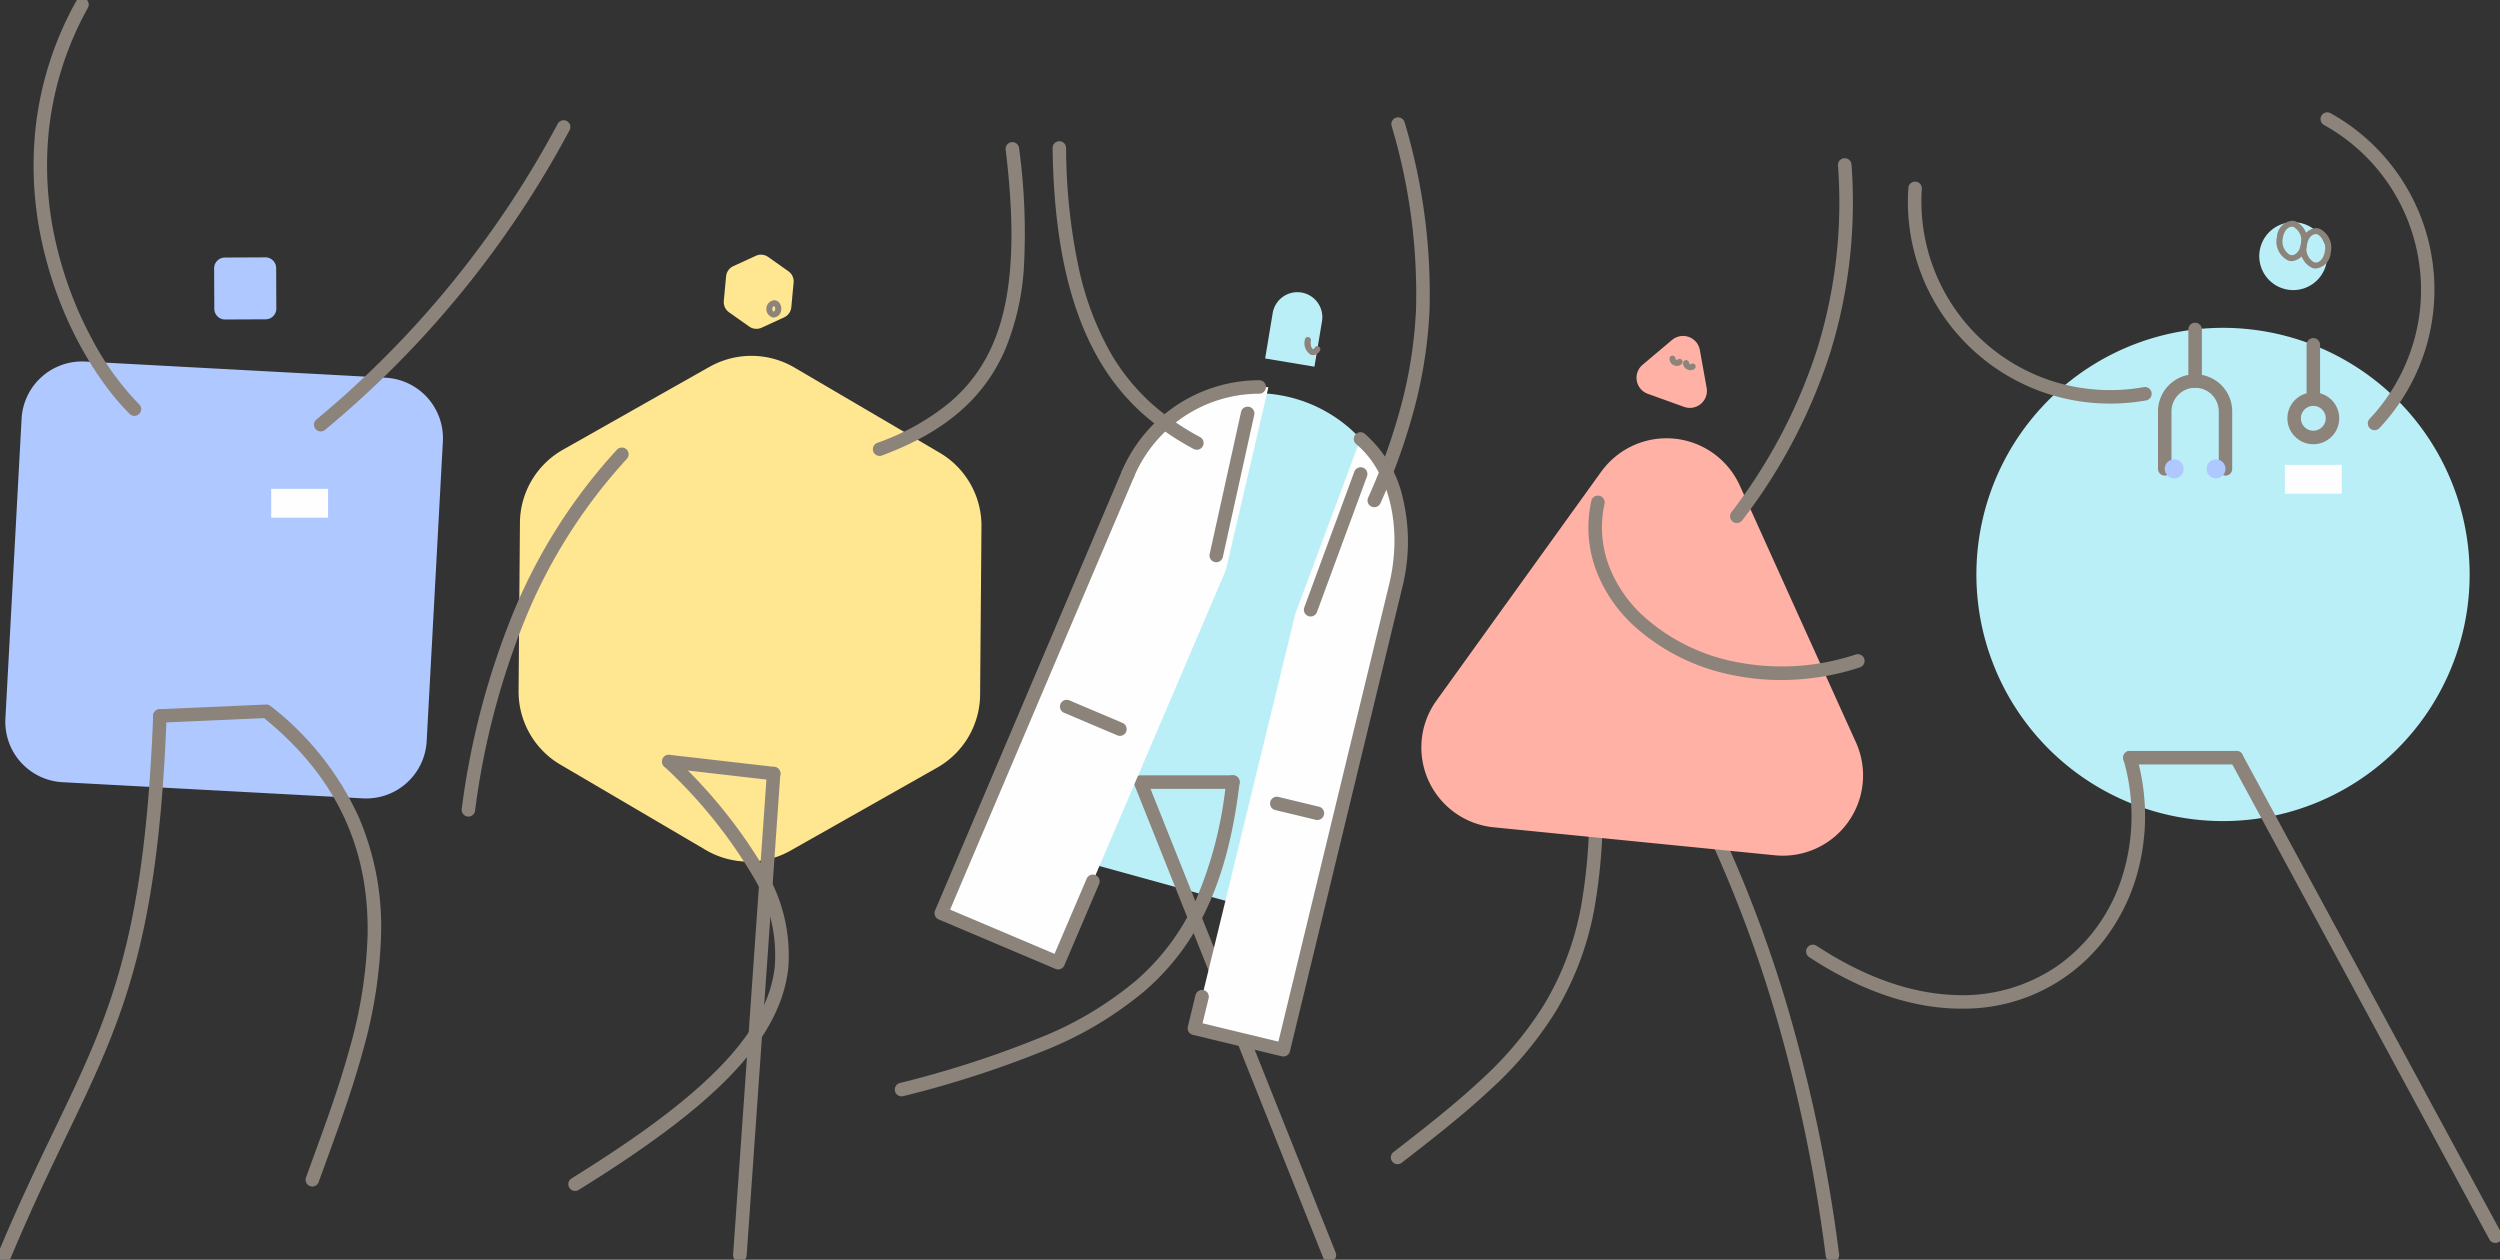 <svg id="Eventイラスト" xmlns="http://www.w3.org/2000/svg" xmlns:xlink="http://www.w3.org/1999/xlink" width="256" height="129" viewBox="0 0 256 129">
  <rect x="0" y="0" width="256" height="129" fill="#333333" stroke="none"/>
  <defs>
    <clipPath id="clip-path">
      <rect id="長方形_2038" data-name="長方形 2038" width="256" height="129" fill="none"/>
    </clipPath>
  </defs>
  <g id="グループ_58" data-name="グループ 58" clip-path="url(#clip-path)">
    <path id="パス_387" data-name="パス 387" d="M326.332,49.713a25.254,25.254,0,1,1-30.119,19.259,25.251,25.251,0,0,1,30.119-19.259" transform="translate(-93.246 -15.547)" fill="#bbeff8" fill-rule="evenodd"/>
    <path id="パス_388" data-name="パス 388" d="M175.748,111.27l-16.17-4.46a6.24,6.24,0,0,1-4.353-7.662l8.163-29.5a14.625,14.625,0,0,1,28.2,7.78l-8.163,29.493a6.251,6.251,0,0,1-7.674,4.346" transform="translate(-48.891 -18.653)" fill="#bbeff8" fill-rule="evenodd"/>
    <path id="パス_389" data-name="パス 389" d="M189.242,50.565l5.047.839.775-4.648a2.559,2.559,0,0,0-5.049-.839Z" transform="translate(-59.691 -13.857)" fill="#bbeff8" fill-rule="evenodd"/>
    <path id="パス_390" data-name="パス 390" d="M189.945,166.3a.691.691,0,0,1-.642-.435l-19.339-48.435a.691.691,0,0,1,.642-.947h9.452a.691.691,0,0,1,0,1.382h-8.432l18.96,47.488a.691.691,0,0,1-.642.947Z" transform="translate(-53.813 -37.087)" fill="#8c837b"/>
    <path id="パス_391" data-name="パス 391" d="M134.859,149.352a.694.694,0,0,1-.175-1.366,104.662,104.662,0,0,0,14.358-4.641,36.155,36.155,0,0,0,9.884-5.9,23.843,23.843,0,0,0,6.115-8.307,40.853,40.853,0,0,0,3.052-12.039.694.694,0,1,1,1.378.164c-1.171,9.866-4.141,16.412-9.63,21.226a37.5,37.5,0,0,1-10.258,6.137,105.97,105.97,0,0,1-14.549,4.706A.7.7,0,0,1,134.859,149.352Z" transform="translate(-42.538 -37.087)" fill="#8c837b"/>
    <path id="パス_392" data-name="パス 392" d="M196.163,52.5a.661.661,0,0,1-.236-.045,1.381,1.381,0,0,1-.609-1.538.308.308,0,1,1,.609.088c-.072.5.1.83.219.875.038.015.112-.045.178-.146a.308.308,0,1,1,.513.339A.83.83,0,0,1,196.163,52.5Z" transform="translate(-61.697 -16.13)" fill="#8c837b"/>
    <path id="パス_393" data-name="パス 393" d="M342.171,33.372a3.476,3.476,0,1,1-4.146,2.651,3.476,3.476,0,0,1,4.146-2.651" transform="translate(-106.596 -10.537)" fill="#bbeff8" fill-rule="evenodd"/>
    <path id="線_88" data-name="線 88" d="M10.9.691H0A.691.691,0,0,1-.691,0,.691.691,0,0,1,0-.691H10.9A.691.691,0,0,1,11.594,0,.691.691,0,0,1,10.9.691Z" transform="translate(218.103 77.588)" fill="#8c837b"/>
    <path id="パス_394" data-name="パス 394" d="M286.4,139.218q-.341,0-.684-.011c-4.814-.159-9.835-1.931-14.923-5.269a.694.694,0,1,1,.761-1.161c4.872,3.2,9.652,4.892,14.207,5.042a17.057,17.057,0,0,0,10.787-3.221,17.624,17.624,0,0,0,6.325-8.986,20.635,20.635,0,0,0,.1-11.906.694.694,0,1,1,1.335-.38,22.018,22.018,0,0,1-.108,12.7,19.857,19.857,0,0,1-2.666,5.417,18.1,18.1,0,0,1-15.131,7.769Z" transform="translate(-85.534 -35.929)" fill="#8c837b"/>
    <path id="パス_395" data-name="パス 395" d="M361.042,163.208a.694.694,0,0,1-.611-.364l-3.991-7.369L345.155,134.62l-11.244-20.773a.694.694,0,0,1,1.221-.661l11.244,20.773,11.285,20.856,3.991,7.369a.694.694,0,0,1-.61,1.025Z" transform="translate(-105.516 -35.929)" fill="#8c837b"/>
    <path id="パス_396" data-name="パス 396" d="M352.957,49.7a.691.691,0,0,1-.5-1.165,19.459,19.459,0,0,0,4.434-7.653,19.052,19.052,0,0,0,.491-9.122,19.257,19.257,0,0,0-9.6-13.314.691.691,0,1,1,.672-1.208,20.677,20.677,0,0,1,9.756,24.045,20.849,20.849,0,0,1-4.751,8.2A.689.689,0,0,1,352.957,49.7Z" transform="translate(-109.805 -5.648)" fill="#8c837b"/>
    <path id="パス_397" data-name="パス 397" d="M306.423,50.259a20.657,20.657,0,0,1-14.289-5.7,20.623,20.623,0,0,1-6.382-16.384.691.691,0,1,1,1.379.093,19.318,19.318,0,0,0,13.886,19.848,19.531,19.531,0,0,0,8.845.457.691.691,0,0,1,.245,1.36A20.8,20.8,0,0,1,306.423,50.259Z" transform="translate(-90.336 -8.932)" fill="#8c837b"/>
    <path id="線_89" data-name="線 89" d="M9.554,1.641q-.034,0-.069,0L-.068.688A.691.691,0,0,1-.688-.068.691.691,0,0,1,.068-.688l9.553.95a.691.691,0,0,1-.068,1.379Z" transform="translate(163.266 78.69)" fill="#8c837b"/>
    <path id="パス_398" data-name="パス 398" d="M267.267,166.1a.691.691,0,0,1-.684-.6,160.989,160.989,0,0,0-5.245-25.12,132.015,132.015,0,0,0-9.5-23.534.691.691,0,0,1,1.224-.641,133.4,133.4,0,0,1,9.6,23.78,162.372,162.372,0,0,1,5.291,25.337.692.692,0,0,1-.686.78Z" transform="translate(-79.628 -36.879)" fill="#8c837b"/>
    <path id="パス_399" data-name="パス 399" d="M209.055,155.651a.691.691,0,0,1-.424-1.237c3.36-2.6,6.354-4.954,8.962-7.395a36.236,36.236,0,0,0,6.49-7.754,30,30,0,0,0,3.75-9.965,56.624,56.624,0,0,0,.683-14.131.691.691,0,0,1,1.38-.081,57.965,57.965,0,0,1-.706,14.477,31.36,31.36,0,0,1-3.924,10.415,37.567,37.567,0,0,1-6.728,8.048c-2.652,2.481-5.672,4.855-9.061,7.478A.688.688,0,0,1,209.055,155.651Z" transform="translate(-65.941 -36.439)" fill="#8c837b"/>
    <path id="パス_400" data-name="パス 400" d="M231.012,69.081,222.575,80.8l-8.437,11.725a8.215,8.215,0,0,0,5.867,12.97l14.386,1.433,14.387,1.431A8.217,8.217,0,0,0,257.1,96.806L251.145,83.65,245.2,70.493a8.237,8.237,0,0,0-14.183-1.412" transform="translate(-67.048 -20.78)" fill="#ffb1a6" fill-rule="evenodd"/>
    <path id="パス_401" data-name="パス 401" d="M257.659,93.458A24.532,24.532,0,0,1,252.928,93a21.125,21.125,0,0,1-10.12-4.888,14.91,14.91,0,0,1-4.09-5.863,12.539,12.539,0,0,1-.505-7.129.694.694,0,1,1,1.357.292,11.172,11.172,0,0,0,.449,6.352,13.539,13.539,0,0,0,3.719,5.317A19.74,19.74,0,0,0,253.2,91.64a24.065,24.065,0,0,0,12.073-.791.694.694,0,1,1,.431,1.319A25.952,25.952,0,0,1,257.659,93.458Z" transform="translate(-75.264 -23.823)" fill="#8c837b"/>
    <path id="パス_402" data-name="パス 402" d="M259.8,61.382a.694.694,0,0,1-.553-1.113,55.008,55.008,0,0,0,8.795-16.752,50.714,50.714,0,0,0,2.114-18.75.694.694,0,1,1,1.385-.1,52.1,52.1,0,0,1-2.174,19.261,56.39,56.39,0,0,1-9.013,17.176A.693.693,0,0,1,259.8,61.382Z" transform="translate(-81.948 -7.823)" fill="#8c837b"/>
    <path id="パス_403" data-name="パス 403" d="M248.429,50.739l-1.508,1.271-1.508,1.271a1.742,1.742,0,0,0,.537,2.973l1.855.668,1.856.668a1.744,1.744,0,0,0,2.312-1.949l-.349-1.939-.347-1.939a1.748,1.748,0,0,0-2.847-1.023" transform="translate(-77.213 -15.927)" fill="#ffb1a6" fill-rule="evenodd"/>
    <path id="パス_404" data-name="パス 404" d="M250.634,54.476a.786.786,0,0,1-.353-.086.712.712,0,0,1-.411-.683.307.307,0,1,1,.613.05c0,.025.031.062.075.084a.122.122,0,0,0,.115.01.308.308,0,1,1,.4.463A.668.668,0,0,1,250.634,54.476Z" transform="translate(-78.911 -17.006)" fill="#8c837b"/>
    <path id="パス_405" data-name="パス 405" d="M111.526,38.283l-1.137.521-1.135.522a1.276,1.276,0,0,0-.756,1.066l-.115,1.243-.115,1.243a1.27,1.27,0,0,0,.546,1.187l1.021.72,1.019.722a1.28,1.28,0,0,0,1.3.12l1.136-.521,1.135-.522a1.277,1.277,0,0,0,.756-1.066l.115-1.243.116-1.243a1.272,1.272,0,0,0-.547-1.188l-1.02-.722-1.019-.72a1.281,1.281,0,0,0-1.3-.12" transform="translate(-34.148 -12.078)" fill="#ffe691" fill-rule="evenodd"/>
    <path id="パス_406" data-name="パス 406" d="M97.02,54.488l-7.4,4.186-7.4,4.187a8.677,8.677,0,0,0-4.511,7.659l-.068,8.492-.068,8.49a8.675,8.675,0,0,0,4.387,7.73l7.332,4.305,7.33,4.305a8.708,8.708,0,0,0,8.9.071l7.4-4.186,7.4-4.187a8.675,8.675,0,0,0,4.511-7.658l.068-8.492.068-8.492a8.674,8.674,0,0,0-4.387-7.73l-7.33-4.3-7.332-4.3a8.706,8.706,0,0,0-8.9-.072" transform="translate(-24.468 -16.87)" fill="#ffe691" fill-rule="evenodd"/>
    <path id="線_90" data-name="線 90" d="M10.738,1.925a.7.7,0,0,1-.08,0L-.079.686A.691.691,0,0,1-.686-.079.691.691,0,0,1,.079-.686L10.816.548a.691.691,0,0,1-.078,1.378Z" transform="translate(68.483 77.98)" fill="#8c837b"/>
    <path id="線_91" data-name="線 91" d="M0,50l-.049,0a.694.694,0,0,1-.644-.741L2.764-.049A.694.694,0,0,1,3.5-.692a.694.694,0,0,1,.644.741L.692,49.359A.694.694,0,0,1,0,50Z" transform="translate(75.764 79.215)" fill="#8c837b"/>
    <path id="パス_407" data-name="パス 407" d="M86.025,158.063a.694.694,0,0,1-.366-1.284c6.919-4.292,11.682-7.85,14.988-11.2,3.534-3.579,5.438-7,5.821-10.464a15.57,15.57,0,0,0-2.235-9.295,50.448,50.448,0,0,0-9.1-11.235.694.694,0,0,1,.971-.991,51.761,51.761,0,0,1,9.345,11.559,16.9,16.9,0,0,1,2.4,10.115c-.418,3.785-2.45,7.477-6.213,11.287-3.385,3.428-8.229,7.051-15.244,11.4A.691.691,0,0,1,86.025,158.063Z" transform="translate(-27.134 -36.11)" fill="#8c837b"/>
    <path id="パス_408" data-name="パス 408" d="M131.577,53.747a.691.691,0,0,1-.241-1.339,24.355,24.355,0,0,0,7.416-4.136,16.036,16.036,0,0,0,4.413-5.968c1.995-4.6,2.413-10.932,1.317-19.919a.691.691,0,1,1,1.372-.167,64.426,64.426,0,0,1,.521,11.735,26.306,26.306,0,0,1-1.941,8.9c-2.169,5.005-6.178,8.453-12.615,10.849A.69.69,0,0,1,131.577,53.747Z" transform="translate(-41.503 -7.059)" fill="#8c837b"/>
    <path id="パス_409" data-name="パス 409" d="M252.669,55.119a.786.786,0,0,1-.352-.085.714.714,0,0,1-.414-.683.308.308,0,0,1,.613.048c0,.025.032.063.076.085a.123.123,0,0,0,.115.01.307.307,0,0,1,.4.463A.669.669,0,0,1,252.669,55.119Z" transform="translate(-79.553 -17.21)" fill="#8c837b"/>
    <path id="パス_410" data-name="パス 410" d="M115.52,46.894h-.042a.9.9,0,0,1,.121-1.776.706.706,0,0,1,.484.248.954.954,0,0,1,.217.692A.848.848,0,0,1,115.52,46.894Zm.036-1.164c-.064,0-.157.1-.168.264s.071.281.13.285h0c.06,0,.155-.1.167-.266a.344.344,0,0,0-.068-.244.1.1,0,0,0-.062-.038Z" transform="translate(-36.299 -14.377)" fill="#8c837b"/>
    <path id="パス_411" data-name="パス 411" d="M8.963,54.162l30.792,1.657a6.2,6.2,0,0,1,5.844,6.5L43.938,93.061a6.2,6.2,0,0,1-6.507,5.832L6.637,97.237A6.194,6.194,0,0,1,.8,90.74l1.66-30.745a6.2,6.2,0,0,1,6.508-5.833" transform="translate(-0.248 -17.14)" fill="#afc8ff" fill-rule="evenodd"/>
    <path id="パス_412" data-name="パス 412" d="M33.125,38.575l4.158-.019a1.1,1.1,0,0,1,1.1,1.089L38.4,43.8a1.1,1.1,0,0,1-1.092,1.1l-4.158.019a1.1,1.1,0,0,1-1.1-1.089l-.019-4.152a1.1,1.1,0,0,1,1.092-1.1" transform="translate(-10.104 -12.203)" fill="#afc8ff" fill-rule="evenodd"/>
    <path id="パス_413" data-name="パス 413" d="M39.531,155.226a.691.691,0,0,1-.651-.924c.279-.78.567-1.568.871-2.4,1.19-3.264,2.539-6.964,3.579-10.76a47.346,47.346,0,0,0,1.856-11.647c.163-9.035-3.3-16.31-10.6-22.232l-10.641.468a.691.691,0,1,1-.061-1.381l10.9-.479a.691.691,0,0,1,.462.151,30.211,30.211,0,0,1,9.005,11.311,28.316,28.316,0,0,1,2.312,12.187,48.694,48.694,0,0,1-1.905,11.987c-1.055,3.851-2.414,7.579-3.614,10.868-.3.832-.59,1.618-.868,2.395A.691.691,0,0,1,39.531,155.226Z" transform="translate(-7.544 -33.727)" fill="#8c837b"/>
    <path id="パス_414" data-name="パス 414" d="M.691,163.166a.691.691,0,0,1-.637-.957c2.079-4.98,4.027-9.027,5.746-12.6,5.545-11.52,9.208-19.13,10.1-42.375a.691.691,0,1,1,1.381.053c-.424,11.032-1.46,19.025-3.36,25.919-1.751,6.354-4.126,11.289-6.877,17-1.711,3.556-3.651,7.585-5.716,12.531A.691.691,0,0,1,.691,163.166Z" transform="translate(-0.218 -33.949)" fill="#8c837b"/>
    <path id="パス_415" data-name="パス 415" d="M15.669,42.806a.689.689,0,0,1-.485-.2c-3.062-3.017-6.993-9.052-8.842-16.942a36.566,36.566,0,0,1-.814-12.19A34.368,34.368,0,0,1,9.692.356a.691.691,0,1,1,1.209.67,32.994,32.994,0,0,0-4,12.594,35.188,35.188,0,0,0,.786,11.73A39.275,39.275,0,0,0,11.4,35.083a28.841,28.841,0,0,0,4.749,6.539.691.691,0,0,1-.485,1.183Z" transform="translate(-1.901 -0.219)" fill="#8c837b"/>
    <path id="パス_416" data-name="パス 416" d="M39.408,41.212a.364.364,0,1,1-.327.4.364.364,0,0,1,.327-.4" transform="translate(-12.327 -13.043)" fill="#afc8ff" fill-rule="evenodd"/>
    <path id="パス_417" data-name="パス 417" d="M37.707,41.22a.366.366,0,0,1,.4.328.363.363,0,1,1-.4-.328" transform="translate(-11.79 -13.046)" fill="#afc8ff" fill-rule="evenodd"/>
    <path id="パス_418" data-name="パス 418" d="M47.98,50.2a.691.691,0,0,1-.444-1.221A101.218,101.218,0,0,0,72.241,18.7a.691.691,0,0,1,1.218.653A102.575,102.575,0,0,1,48.424,50.037.688.688,0,0,1,47.98,50.2Z" transform="translate(-15.134 -6.022)" fill="#8c837b"/>
    <path id="パス_419" data-name="パス 419" d="M342.247,33.215a1.221,1.221,0,0,1,.361.055,2.138,2.138,0,0,1,1.17,2.436,1.727,1.727,0,0,1-1.529,1.646,1.222,1.222,0,0,1-.358-.054,2.144,2.144,0,0,1-1.171-2.439A1.726,1.726,0,0,1,342.247,33.215Zm0,3.523c.432,0,.82-.474.922-1.126a1.577,1.577,0,0,0-.743-1.754c-.5-.154-.984.355-1.1,1.1a1.582,1.582,0,0,0,.744,1.756A.606.606,0,0,0,342.249,36.738Z" transform="translate(-107.558 -10.61)" fill="#8c837b"/>
    <path id="パス_420" data-name="パス 420" d="M345.826,34.318a1.222,1.222,0,0,1,.358.054,2.146,2.146,0,0,1,1.171,2.439,1.725,1.725,0,0,1-1.527,1.645,1.22,1.22,0,0,1-.361-.055,2.138,2.138,0,0,1-1.169-2.439A1.722,1.722,0,0,1,345.826,34.318Zm0,3.523c.431,0,.817-.473.919-1.124A1.584,1.584,0,0,0,346,34.96a.606.606,0,0,0-.177-.027c-.432,0-.819.472-.919,1.123a1.577,1.577,0,0,0,.742,1.757A.607.607,0,0,0,345.828,37.841Z" transform="translate(-108.687 -10.959)" fill="#8c837b"/>
    <path id="パス_421" data-name="パス 421" d="M70.067,105.165a.692.692,0,0,1-.685-.785,80.049,80.049,0,0,1,5.333-20.236A56.5,56.5,0,0,1,85.27,67.6a.691.691,0,1,1,1.013.94,55.118,55.118,0,0,0-10.3,16.14,78.672,78.672,0,0,0-5.237,19.886A.691.691,0,0,1,70.067,105.165Z" transform="translate(-22.1 -21.545)" fill="#8c837b"/>
    <path id="パス_422" data-name="パス 422" d="M330.029,66.775a.691.691,0,0,1-.691-.691V60.2a2.42,2.42,0,0,0-4.841,0v5.882a.691.691,0,0,1-1.382,0V60.2a3.8,3.8,0,0,1,7.6,0v5.882A.691.691,0,0,1,330.029,66.775Z" transform="translate(-102.136 -18.072)" fill="#8c837b"/>
    <path id="パス_423" data-name="パス 423" d="M324.775,70.762a.969.969,0,1,0-.969-.968.971.971,0,0,0,.969.968" transform="translate(-102.136 -21.783)" fill="#afc8ff" fill-rule="evenodd"/>
    <path id="パス_424" data-name="パス 424" d="M331.031,70.762a.969.969,0,1,0-.97-.968.971.971,0,0,0,.97.968" transform="translate(-104.109 -21.783)" fill="#afc8ff" fill-rule="evenodd"/>
    <path id="線_92" data-name="線 92" d="M0,5.981a.692.692,0,0,1-.692-.693V0A.692.692,0,0,1,0-.692.692.692,0,0,1,.692,0V5.289A.692.692,0,0,1,0,5.981Z" transform="translate(224.78 33.737)" fill="#8c837b"/>
    <path id="線_93" data-name="線 93" d="M0,6.215a.691.691,0,0,1-.691-.691V0A.691.691,0,0,1,0-.691.691.691,0,0,1,.691,0V5.524A.691.691,0,0,1,0,6.215Z" transform="translate(236.885 35.312)" fill="#8c837b"/>
    <path id="楕円形_11" data-name="楕円形 11" d="M1.965-.691A2.653,2.653,0,1,1-.691,1.962,2.657,2.657,0,0,1,1.965-.691Zm0,3.923A1.271,1.271,0,1,0,.691,1.962,1.274,1.274,0,0,0,1.965,3.232Z" transform="translate(234.921 40.873)" fill="#8c837b"/>
    <rect id="長方形_2036" data-name="長方形 2036" width="5.825" height="2.951" transform="translate(233.972 47.603)" fill="#fefefe"/>
    <rect id="長方形_2037" data-name="長方形 2037" width="5.823" height="2.952" transform="translate(27.771 50.056)" fill="#fefefe"/>
    <path id="パス_425" data-name="パス 425" d="M187.77,128.308l-9.113-2.2L189,83.643l6.664-17.877c3.516,2.916,5.1,8.868,3.6,15.057Z" transform="translate(-56.353 -20.815)" fill="#fefefe" fill-rule="evenodd"/>
    <path id="線_94" data-name="線 94" d="M4.152,1.693a.693.693,0,0,1-.163-.019l-4.151-1a.691.691,0,0,1-.51-.834.691.691,0,0,1,.834-.51l4.151,1a.691.691,0,0,1-.162,1.363Z" transform="translate(130.747 82.275)" fill="#8c837b"/>
    <path id="線_95" data-name="線 95" d="M0,14.589a.69.69,0,0,1-.239-.043.691.691,0,0,1-.409-.887L4.476-.239a.691.691,0,0,1,.887-.409.691.691,0,0,1,.409.887L.648,14.137A.691.691,0,0,1,0,14.589Z" transform="translate(134.207 48.54)" fill="#8c837b"/>
    <path id="パス_426" data-name="パス 426" d="M152.76,116.93,140.8,111.861,147.8,95.374l12.107-28.483A14.655,14.655,0,0,1,174.291,58l-4.353,18.73Z" transform="translate(-44.41 -18.349)" fill="#fefefe" fill-rule="evenodd"/>
    <path id="パス_427" data-name="パス 427" d="M152.76,121.749a.689.689,0,0,1-.269-.055l-11.965-5.069a.691.691,0,0,1-.366-.907l19.113-44.97a.691.691,0,0,1,1.272.541L141.7,115.623l10.694,4.53,3.293-7.7a.691.691,0,0,1,1.271.543L153.4,121.33A.691.691,0,0,1,152.76,121.749Z" transform="translate(-44.41 -22.478)" fill="#8c837b"/>
    <path id="線_96" data-name="線 96" d="M5.45,3a.689.689,0,0,1-.269-.055L-.27.636A.691.691,0,0,1-.636-.27.691.691,0,0,1,.27-.636L5.72,1.674A.691.691,0,0,1,5.45,3Z" transform="translate(109.232 72.353)" fill="#8c837b"/>
    <path id="線_97" data-name="線 97" d="M0,15.239a.693.693,0,0,1-.15-.016A.691.691,0,0,1-.675,14.4L2.54-.149a.691.691,0,0,1,.824-.526.691.691,0,0,1,.526.824L.675,14.7A.691.691,0,0,1,0,15.239Z" transform="translate(124.545 42.332)" fill="#8c837b"/>
    <path id="パス_428" data-name="パス 428" d="M168.715,67.582a.691.691,0,0,1-.636-.961,15.328,15.328,0,0,1,14.082-9.337h0a.691.691,0,0,1,0,1.382,13.947,13.947,0,0,0-12.814,8.5A.691.691,0,0,1,168.715,67.582Z" transform="translate(-53.217 -18.349)" fill="#8c837b"/>
    <path id="パス_429" data-name="パス 429" d="M205.567,57.824a.691.691,0,0,1-.631-.973,60.892,60.892,0,0,0,3.518-9.974,46.242,46.242,0,0,0,1.387-9.29,59.958,59.958,0,0,0-2.5-18.811.691.691,0,1,1,1.333-.365,61.281,61.281,0,0,1,2.552,19.239,47.607,47.607,0,0,1-1.428,9.564,62.256,62.256,0,0,1-3.6,10.2A.691.691,0,0,1,205.567,57.824Z" transform="translate(-64.841 -5.885)" fill="#8c837b"/>
    <path id="パス_430" data-name="パス 430" d="M172.537,53.072a.688.688,0,0,1-.328-.083,26.572,26.572,0,0,1-5.279-3.666,22.669,22.669,0,0,1-4.584-5.775c-2.957-5.248-4.454-12.238-4.578-21.37a.691.691,0,0,1,1.382-.019,60.32,60.32,0,0,0,1.3,12.328,31,31,0,0,0,3.1,8.382,21.309,21.309,0,0,0,4.308,5.429,25.214,25.214,0,0,0,5.008,3.474.691.691,0,0,1-.329,1.3Z" transform="translate(-49.982 -7.017)" fill="#8c837b"/>
    <path id="パス_431" data-name="パス 431" d="M187.771,129a.693.693,0,0,1-.163-.019l-9.113-2.2a.691.691,0,0,1-.509-.835l.787-3.234a.691.691,0,1,1,1.343.327l-.624,2.562,7.769,1.876L198.6,80.66c1.4-5.762.041-11.534-3.369-14.362a.691.691,0,0,1,.882-1.064,12.345,12.345,0,0,1,3.91,6.668,19.239,19.239,0,0,1-.08,9.084l-11.5,47.485A.691.691,0,0,1,187.771,129Z" transform="translate(-56.353 -20.815)" fill="#8c837b"/>
  </g>
</svg>
